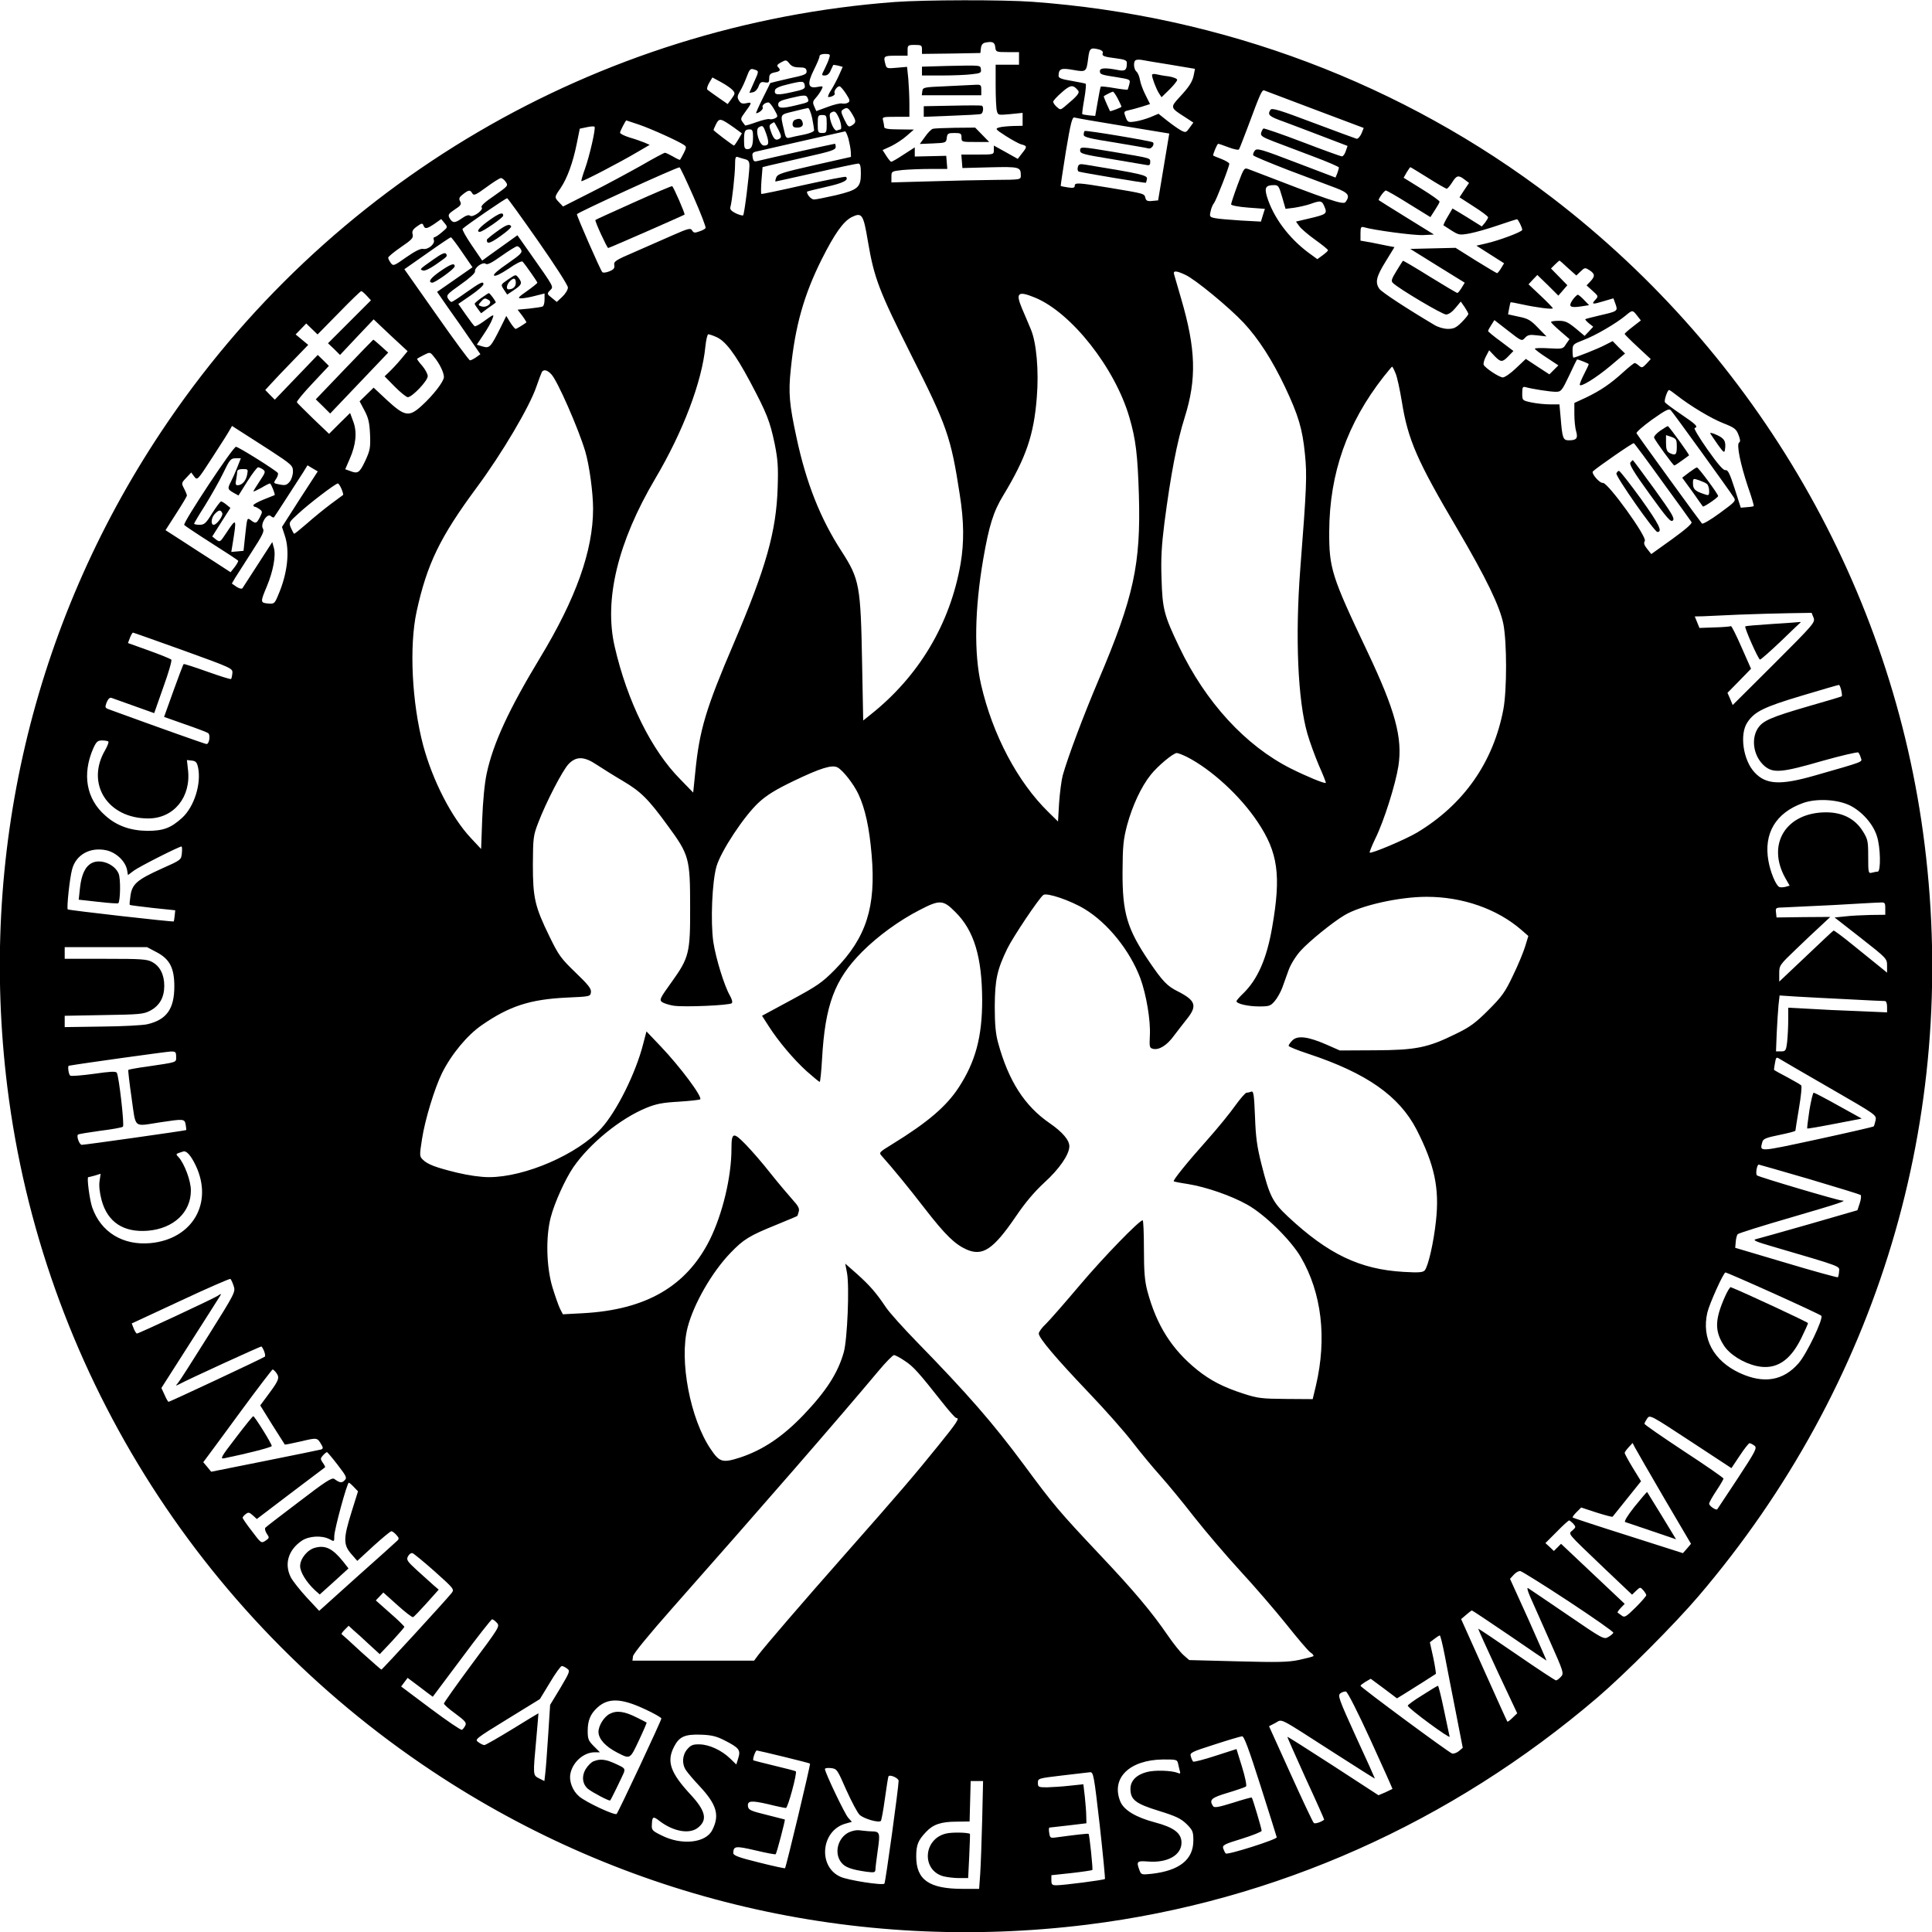 <?xml version="1.0" standalone="no"?>
<!DOCTYPE svg PUBLIC "-//W3C//DTD SVG 20010904//EN"
 "http://www.w3.org/TR/2001/REC-SVG-20010904/DTD/svg10.dtd">
<svg version="1.0" xmlns="http://www.w3.org/2000/svg"
 width="1075pt" height="1075pt" viewBox="0 0 1075 1075"
 preserveAspectRatio="xMidYMid meet">
<g transform="translate(0,1075) scale(0.1,-0.1)"
fill="#000000" stroke="none">
<path d="M4980 10739 c-1658 -124 -3163 -1005 -4085 -2394 -714 -1075 -1014
-2355 -854 -3645 192 -1545 1056 -2936 2364 -3805 1075 -715 2355 -1014 3645
-854 1044 130 2023 566 2840 1265 153 131 430 409 562 564 998 1170 1446 2661
1257 4180 -176 1420 -927 2723 -2074 3601 -829 634 -1832 1012 -2890 1089
-163 12 -599 11 -765 -1z m558 -252 c3 -26 5 -27 68 -27 l64 0 0 -35 0 -35
-65 0 -65 0 0 -117 c0 -65 3 -129 7 -141 6 -23 8 -23 74 -17 l69 7 0 -36 0
-36 -52 -1 c-29 -1 -64 -4 -78 -8 -24 -7 -22 -10 37 -48 35 -22 74 -44 88 -47
31 -8 31 -13 1 -50 l-23 -30 -66 37 -67 37 0 -25 c0 -25 -1 -25 -91 -25 l-90
0 3 -37 3 -38 154 4 c164 4 171 2 171 -46 0 -23 -2 -23 -142 -24 -79 -1 -241
-4 -361 -8 l-217 -6 0 31 c0 31 1 31 61 38 34 3 104 6 156 6 l94 0 -3 37 -3
36 -87 -2 -88 -2 0 25 0 26 -62 -40 c-33 -22 -64 -40 -69 -40 -4 0 -16 15 -27
32 l-21 33 48 22 c26 13 65 38 87 58 l39 34 -82 1 c-60 0 -83 4 -83 13 0 6 -3
22 -6 35 -6 21 -4 22 70 22 l76 0 0 73 c0 39 -3 102 -6 138 l-7 67 -57 -5
c-54 -5 -57 -4 -63 18 -13 47 -10 49 58 49 l65 0 0 30 c0 28 2 30 40 30 36 0
40 -2 40 -25 l0 -25 163 2 162 3 3 27 c2 18 10 28 25 31 40 8 52 2 55 -26z
m580 -13 c13 -4 21 -12 18 -19 -6 -17 6 -21 77 -30 46 -6 57 -11 57 -25 0 -41
-9 -48 -53 -39 -67 13 -97 11 -97 -6 0 -19 5 -21 97 -35 72 -12 73 -12 67 -38
-4 -15 -8 -29 -10 -31 -1 -1 -35 2 -74 9 -39 7 -73 10 -75 8 -2 -2 -10 -40
-17 -83 l-14 -80 -34 3 c-19 2 -36 5 -38 7 -2 1 3 39 11 84 8 45 11 83 8 85
-3 2 -39 9 -78 16 -57 9 -73 16 -73 28 1 40 14 45 81 33 73 -13 74 -12 84 66
7 56 13 60 63 47z m-1504 -46 c-3 -13 -15 -40 -25 -60 -19 -38 -19 -38 1 -38
13 0 25 10 32 28 7 15 13 28 14 30 1 2 13 0 27 -3 l26 -7 -19 -43 c-10 -23
-30 -61 -44 -84 -15 -22 -22 -41 -17 -41 20 0 41 13 35 21 -6 11 13 39 27 39
5 0 21 -18 36 -41 22 -34 24 -42 12 -50 -8 -5 -22 -7 -33 -5 -10 3 -47 -6 -81
-19 l-63 -23 -11 25 c-10 22 -9 29 7 47 11 12 25 32 32 45 12 23 11 23 -23 17
-52 -10 -57 18 -18 96 17 34 31 67 31 75 0 8 12 13 31 13 27 0 30 -3 23 -22z
m-167 -53 c30 0 39 -4 41 -20 2 -18 -9 -23 -99 -42 -56 -13 -102 -24 -103 -25
-1 -2 -19 -40 -42 -85 -23 -46 -39 -83 -37 -83 16 0 42 23 37 32 -7 10 12 28
32 28 6 0 20 -18 32 -39 21 -38 22 -40 5 -49 -10 -5 -24 -7 -31 -5 -7 3 -40
-5 -74 -17 -33 -12 -61 -20 -62 -18 -1 1 -8 11 -15 20 -11 15 -9 22 12 50 42
57 43 61 11 54 -23 -5 -32 -2 -42 14 -11 18 -10 26 6 53 11 18 27 53 37 80 15
41 21 47 39 41 30 -9 30 -8 2 -70 -14 -31 -26 -58 -26 -59 0 -2 9 -1 21 2 12
3 25 18 30 33 8 22 15 26 34 22 22 -4 25 -1 25 22 0 21 6 28 30 33 32 6 36 13
19 30 -8 8 -4 15 17 26 27 15 30 14 46 -6 12 -16 28 -22 55 -22z m2065 15
l137 -23 -6 -31 c-7 -40 -26 -69 -81 -128 -51 -55 -50 -58 29 -108 l49 -32
-21 -29 c-19 -27 -22 -28 -47 -15 -15 8 -49 32 -77 54 l-49 39 -45 -19 c-25
-10 -63 -21 -85 -24 -39 -6 -42 -4 -53 25 -11 29 -10 31 15 37 15 3 48 12 74
20 l47 15 -25 50 c-14 27 -28 65 -31 84 -3 19 -12 40 -19 46 -15 12 -19 51 -7
63 5 4 19 5 33 3 14 -3 87 -15 162 -27z m-2436 -141 c15 -17 15 -20 -5 -48
l-22 -30 -52 36 c-29 20 -56 40 -61 44 -4 4 0 21 10 38 l18 30 48 -26 c26 -14
55 -34 64 -44z m402 24 c3 -17 -7 -22 -73 -36 -80 -18 -98 -16 -93 11 2 11 25
22 73 33 82 20 89 19 93 -8z m1520 -26 c12 -13 -3 -31 -75 -91 -22 -18 -24
-18 -43 -1 -11 10 -20 23 -20 29 0 5 21 29 48 52 48 43 63 44 90 11z m1319
-107 l271 -102 -13 -32 c-8 -17 -20 -30 -27 -28 -7 2 -116 42 -241 89 -188 71
-230 84 -238 72 -18 -28 -8 -37 74 -66 45 -17 144 -54 219 -83 l136 -52 -10
-29 c-5 -16 -15 -29 -21 -29 -7 0 -106 36 -221 80 -115 44 -212 77 -216 75 -4
-3 -10 -14 -13 -24 -4 -17 7 -24 72 -49 42 -16 140 -53 219 -83 78 -29 142
-57 142 -61 0 -3 -4 -18 -9 -32 l-10 -24 -218 83 c-196 75 -219 82 -231 67 -7
-9 -11 -20 -9 -26 2 -5 91 -42 197 -83 107 -40 225 -85 263 -99 70 -27 80 -42
54 -78 -13 -17 -80 5 -538 182 -26 10 -27 10 -63 -87 -20 -54 -36 -103 -36
-108 0 -6 41 -14 94 -18 l94 -7 -11 -35 -11 -36 -111 6 c-60 4 -125 9 -143 13
-31 6 -33 9 -26 38 3 17 12 38 19 46 12 15 85 202 85 219 0 5 -20 17 -45 27
-25 9 -45 18 -45 19 0 11 23 65 28 65 4 0 30 -9 59 -20 29 -11 54 -16 57 -11
3 4 25 61 50 127 68 184 78 205 90 201 6 -2 133 -50 283 -107z m-1097 60 c11
-21 20 -41 20 -44 0 -4 -63 -28 -64 -24 -27 58 -36 81 -34 83 10 7 44 24 50
25 4 0 17 -18 28 -40z m-1726 4 c9 -22 7 -23 -61 -39 -82 -20 -103 -19 -103 4
0 15 13 22 63 34 83 20 94 20 101 1z m25 -111 c6 -31 11 -62 11 -68 0 -7 -26
-18 -57 -24 -32 -6 -68 -14 -79 -17 -19 -5 -23 0 -32 43 -21 90 -24 84 53 103
39 10 75 18 81 19 6 0 16 -25 23 -56z m221 25 c25 -41 25 -50 0 -66 -18 -11
-22 -8 -42 33 -19 40 -20 47 -8 55 23 15 29 12 50 -22z m-75 -18 c14 -27 21
-70 11 -70 -2 0 -11 -3 -19 -6 -20 -7 -53 86 -35 98 21 13 27 10 43 -22z m-65
-40 c0 -47 -2 -50 -25 -50 -23 0 -25 3 -25 50 0 47 2 50 25 50 23 0 25 -3 25
-50z m1651 -11 l255 -42 -31 -186 -31 -186 -33 -3 c-26 -3 -34 1 -38 17 -6 24
-1 23 -199 56 -176 29 -194 30 -194 11 0 -11 -9 -13 -37 -9 -21 3 -39 7 -41 8
-1 1 12 88 29 194 27 161 35 191 48 187 9 -3 131 -24 272 -47z m-2164 -11 l41
-30 -20 -34 c-11 -19 -22 -34 -24 -34 -5 0 -114 82 -114 87 0 2 7 17 15 34 18
33 24 32 102 -23z m-530 18 c67 -23 222 -93 251 -114 12 -8 11 -15 -3 -43 -10
-19 -19 -36 -21 -38 -2 -2 -19 6 -39 18 -20 11 -40 21 -45 21 -5 0 -65 -32
-132 -71 -68 -38 -193 -106 -279 -149 l-156 -79 -22 23 c-27 28 -27 29 8 79
37 55 69 142 90 247 l17 84 38 8 c22 5 41 6 44 3 8 -8 -27 -161 -53 -234 -13
-36 -22 -67 -20 -69 4 -5 214 104 315 164 l65 38 -30 13 c-17 7 -54 20 -82 28
-29 9 -53 21 -53 27 0 8 31 68 35 68 1 0 33 -11 72 -24z m774 -27 c17 -34 18
-43 7 -50 -21 -14 -32 -5 -47 35 -12 33 -12 39 0 47 8 5 15 9 16 9 2 0 12 -19
24 -41z m-67 -25 c17 -51 14 -64 -13 -64 -26 0 -51 87 -30 101 23 14 26 11 43
-37z m-74 -13 c0 -52 -8 -71 -31 -71 -16 0 -19 8 -19 48 0 53 4 62 32 62 14 0
18 -8 18 -39z m531 -13 c6 -24 12 -56 13 -72 l1 -29 -204 -46 c-180 -41 -205
-49 -212 -69 -5 -12 -6 -22 -4 -22 3 0 104 23 226 50 122 28 227 50 235 50 10
0 14 -15 14 -54 0 -79 -15 -92 -138 -122 -57 -13 -112 -24 -123 -24 -15 0 -39
26 -39 43 0 2 48 14 106 27 95 21 129 38 111 56 -3 3 -110 -18 -237 -46 -127
-29 -232 -51 -234 -49 -2 2 -2 37 1 76 l6 73 36 9 c20 5 111 26 204 47 142 32
167 40 167 56 0 10 -2 18 -5 18 -6 0 -384 -84 -426 -95 -23 -6 -27 -3 -31 19
-4 21 -1 27 16 32 34 8 490 112 498 113 4 1 12 -18 19 -41z m-575 -114 c19 -5
24 -13 24 -38 -1 -48 -28 -267 -35 -274 -3 -3 -21 2 -41 11 -25 13 -34 22 -30
35 9 29 26 184 26 235 0 41 3 48 16 43 9 -3 27 -9 40 -12z m-287 -209 c40 -91
70 -169 67 -174 -3 -5 -19 -14 -36 -19 -24 -9 -31 -8 -39 6 -8 14 -20 12 -108
-27 -54 -24 -150 -66 -214 -94 -103 -44 -115 -52 -111 -72 3 -17 -3 -25 -28
-35 -18 -7 -34 -9 -39 -4 -11 13 -141 309 -141 322 0 8 548 259 571 261 3 1
38 -73 78 -164z m4087 105 c52 -33 99 -60 104 -60 4 0 18 16 30 35 25 40 35
42 69 16 l25 -19 -27 -40 -26 -40 79 -51 c44 -28 80 -55 80 -60 0 -5 -8 -18
-17 -30 l-18 -21 -45 28 c-25 16 -61 38 -81 50 l-37 22 -27 -46 c-15 -25 -25
-47 -23 -48 1 -1 22 -14 45 -29 40 -25 45 -26 100 -16 32 6 103 26 158 45 55
19 103 34 106 34 6 0 29 -46 29 -59 0 -11 -131 -60 -203 -76 l-52 -12 77 -49
77 -49 -17 -28 c-9 -15 -19 -27 -22 -27 -3 0 -56 32 -118 70 l-113 71 -126 -3
-126 -3 151 -94 152 -94 -17 -28 c-10 -16 -20 -29 -24 -29 -4 0 -73 41 -154
91 -80 50 -148 90 -149 88 -2 -2 -18 -28 -36 -57 -28 -46 -31 -56 -19 -67 33
-32 274 -175 295 -175 14 0 34 14 52 36 l30 36 21 -30 c11 -17 21 -34 21 -39
0 -5 -17 -26 -37 -46 -30 -30 -44 -37 -76 -37 -23 0 -55 9 -76 22 -155 92
-294 183 -306 201 -25 36 -17 68 35 152 l49 80 -37 7 c-20 4 -63 13 -94 19
l-58 10 0 40 c0 34 3 39 18 35 51 -16 281 -47 332 -44 l59 3 -152 94 c-84 52
-153 95 -155 97 -6 4 30 54 39 54 5 0 63 -33 128 -74 l120 -74 25 39 c14 21
26 42 26 47 0 5 -45 37 -100 71 l-100 62 17 30 c10 16 19 29 20 29 2 0 46 -27
99 -60z m-5132 -22 c15 -21 13 -23 -64 -77 -52 -35 -77 -58 -70 -65 13 -13
-49 -59 -65 -46 -7 6 -23 1 -47 -16 -38 -27 -51 -26 -68 5 -8 16 -3 23 30 45
34 22 39 29 30 46 -8 15 -5 23 16 39 32 25 40 26 52 5 8 -14 19 -9 78 34 38
28 74 51 81 51 6 1 19 -9 27 -21z m4320 -84 l19 -66 48 6 c26 4 67 13 90 21
58 21 65 19 79 -16 16 -38 11 -42 -87 -65 l-72 -17 19 -26 c10 -14 50 -48 89
-76 38 -27 70 -53 70 -57 1 -4 -13 -16 -29 -28 l-30 -22 -48 35 c-111 82 -198
199 -233 315 -14 49 -6 62 41 62 23 0 27 -7 44 -66z m-4140 -245 c93 -133 166
-246 166 -259 0 -12 -14 -35 -31 -51 l-31 -29 -28 23 c-27 21 -27 23 -10 41
21 22 28 10 -112 209 l-69 98 -50 -36 c-27 -19 -71 -51 -98 -70 l-48 -35 -58
85 c-32 47 -55 88 -51 92 19 19 242 172 248 170 4 -1 81 -108 172 -238z m1835
-1 c35 -206 61 -274 241 -633 200 -396 221 -457 270 -775 24 -151 25 -267 5
-386 -58 -335 -232 -627 -502 -841 l-40 -32 -6 312 c-8 442 -14 474 -116 632
-116 179 -195 377 -249 630 -40 185 -46 249 -32 380 24 240 73 414 172 612 72
143 120 211 167 235 57 28 65 16 90 -134z m-2370 50 c-18 -16 -37 -28 -42 -28
-5 0 -6 -7 -3 -16 8 -21 -33 -55 -60 -49 -14 3 -44 -12 -93 -46 -69 -49 -73
-50 -86 -33 -8 11 -15 24 -15 30 0 6 32 32 71 59 60 41 70 51 65 71 -5 17 1
28 24 44 26 19 31 19 36 6 8 -22 19 -20 62 9 l37 26 19 -23 c18 -22 18 -23
-15 -50z m113 -112 l57 -83 -99 -69 -98 -68 63 -91 c35 -49 90 -127 121 -173
l57 -83 -24 -17 c-13 -9 -28 -17 -34 -17 -5 0 -89 114 -187 254 l-178 253 127
89 c69 49 129 89 132 89 3 -1 32 -38 63 -84z m327 15 c9 -16 -1 -26 -74 -77
-54 -37 -82 -61 -76 -67 6 -6 36 8 81 38 41 29 74 45 78 39 18 -20 82 -112 82
-117 0 -3 -26 -24 -57 -46 -50 -35 -55 -41 -33 -41 14 0 49 6 78 14 l52 13 0
-33 c0 -18 -4 -35 -10 -39 -5 -3 -39 -8 -75 -12 l-65 -6 26 -34 c14 -19 24
-36 23 -37 -22 -16 -55 -36 -60 -36 -4 0 -17 16 -30 36 l-22 36 -31 -63 c-56
-112 -62 -118 -100 -107 l-33 10 38 57 c21 31 43 69 48 85 12 31 11 30 -53
-16 -21 -15 -42 -26 -45 -23 -4 2 -26 31 -49 64 l-42 60 70 48 c38 26 70 54
70 62 0 18 -17 10 -99 -48 -39 -28 -74 -51 -79 -51 -4 0 -13 9 -19 19 -11 18
-5 25 70 78 50 35 82 64 80 73 -4 21 44 55 60 42 8 -7 34 6 87 44 41 29 80 53
87 54 7 0 17 -8 22 -19z m5826 -103 l46 -41 24 23 c23 22 25 22 50 6 30 -20
31 -33 4 -62 l-21 -22 33 -30 c33 -30 34 -30 15 -51 -23 -25 -15 -26 50 -6 27
8 50 15 51 15 0 0 6 -14 12 -32 14 -39 12 -40 -88 -63 -42 -10 -78 -19 -80
-21 -2 -2 7 -12 20 -23 l24 -19 -24 -26 -24 -25 -50 42 c-43 35 -58 42 -94 42
-24 0 -43 -3 -43 -7 0 -3 23 -26 51 -50 l52 -45 -19 -27 c-17 -28 -19 -28 -96
-24 -43 3 -78 1 -78 -2 0 -4 30 -27 66 -50 l65 -43 -25 -25 -25 -25 -66 43
-65 43 -55 -52 c-29 -28 -62 -51 -73 -51 -19 0 -94 49 -106 69 -4 6 1 26 11
46 l19 36 29 -31 c36 -37 44 -37 79 -1 l27 28 -70 53 c-39 28 -71 55 -71 58 0
4 8 19 18 34 l17 27 76 -59 c75 -59 77 -59 94 -40 16 17 26 19 69 14 l51 -6
-48 49 c-40 42 -56 51 -107 61 l-59 13 6 32 c3 18 7 33 8 35 1 1 31 -4 66 -12
78 -17 169 -29 169 -21 0 3 -30 34 -67 69 l-68 64 24 26 25 26 59 -57 58 -58
25 29 25 29 -45 46 -46 47 22 22 c12 12 24 22 25 22 2 0 24 -19 48 -42z
m-2130 -37 c54 -24 244 -181 324 -266 84 -90 159 -207 231 -358 75 -159 97
-233 111 -374 12 -119 9 -189 -26 -638 -29 -379 -14 -733 40 -919 13 -45 42
-124 64 -176 23 -51 40 -95 38 -96 -6 -6 -107 36 -195 80 -252 127 -474 369
-621 677 -84 176 -93 209 -98 379 -4 112 0 182 16 310 35 269 70 452 113 588
67 213 62 380 -19 657 -19 66 -37 128 -40 138 -7 22 11 22 62 -2z m-4555 -116
l24 -26 -119 -119 -120 -120 34 -32 33 -33 93 99 94 99 94 -89 95 -88 -38 -46
c-21 -25 -50 -56 -64 -69 l-26 -25 57 -58 c32 -32 64 -58 72 -58 24 0 111 91
111 117 0 12 -14 38 -31 58 -18 20 -30 37 -28 39 2 2 19 11 38 21 34 17 34 17
57 -12 30 -36 54 -86 54 -111 0 -24 -59 -101 -123 -159 -70 -64 -94 -61 -191
28 l-77 72 -39 -38 -39 -38 27 -51 c22 -41 28 -68 31 -133 3 -75 0 -89 -27
-148 -32 -67 -41 -73 -86 -55 l-25 9 25 58 c35 79 42 150 19 209 l-17 46 -59
-58 -58 -58 -88 84 c-48 47 -90 88 -91 92 -2 5 37 52 87 105 l91 97 -31 31
-31 30 -119 -124 -120 -125 -27 27 -26 27 34 37 c19 21 73 78 120 126 l85 88
-35 29 -35 29 29 30 30 31 32 -31 31 -30 118 120 c65 67 121 121 125 121 4 0
17 -11 30 -25z m3719 -11 c202 -83 445 -391 525 -666 36 -123 46 -208 53 -433
11 -384 -28 -567 -225 -1030 -86 -203 -170 -427 -199 -530 -7 -27 -16 -96 -20
-153 l-6 -103 -54 53 c-171 167 -310 430 -374 708 -40 174 -36 420 12 700 32
184 56 263 111 353 127 210 171 337 187 547 12 147 -2 304 -33 377 -13 32 -36
85 -50 118 -36 86 -22 98 73 59z m3350 -100 l21 -27 -45 -35 c-25 -19 -45 -37
-45 -40 0 -3 33 -36 73 -73 l72 -67 -24 -26 c-22 -23 -26 -24 -41 -11 -9 8
-20 15 -24 15 -5 0 -33 -23 -63 -50 -72 -66 -129 -104 -208 -142 l-65 -30 0
-62 c0 -33 4 -77 10 -96 11 -39 2 -50 -41 -50 -32 0 -36 12 -45 123 l-7 77
-53 0 c-29 0 -76 5 -104 11 -50 11 -50 11 -50 51 0 33 3 38 18 34 35 -10 137
-26 168 -26 30 0 34 4 75 90 23 50 43 90 44 90 9 0 65 -23 65 -26 0 -3 -11
-27 -25 -54 -14 -27 -25 -54 -25 -60 0 -19 91 37 174 107 l78 66 -35 34 -34
35 -43 -22 c-40 -21 -164 -70 -175 -70 -3 0 -5 17 -5 38 0 36 2 37 63 61 64
24 179 91 232 135 38 32 39 32 64 0z m-5126 -118 c52 -21 106 -92 189 -247 94
-177 112 -221 139 -351 17 -86 20 -126 16 -243 -8 -243 -64 -442 -243 -862
-156 -364 -192 -484 -215 -716 l-12 -117 -71 73 c-161 162 -296 435 -366 740
-60 261 18 582 226 934 155 262 260 539 279 736 4 37 11 67 16 67 5 0 24 -6
42 -14z m3782 -203 c9 -20 24 -91 35 -157 34 -213 84 -328 310 -711 160 -273
235 -428 255 -527 20 -103 20 -368 0 -475 -56 -295 -221 -530 -481 -686 -64
-38 -255 -119 -263 -111 -2 2 12 37 31 77 48 96 113 302 129 405 24 157 -18
310 -173 637 -199 419 -213 462 -212 670 2 322 100 600 302 858 25 31 46 57
48 57 2 0 11 -17 19 -37z m-4697 -6 c34 -36 149 -298 188 -427 23 -77 44 -231
44 -321 0 -232 -95 -499 -295 -829 -174 -288 -261 -476 -297 -644 -12 -56 -21
-153 -25 -255 l-6 -165 -57 61 c-107 114 -212 318 -265 514 -63 237 -79 552
-37 746 58 265 130 414 335 691 140 189 294 449 332 562 13 38 27 74 30 80 10
16 30 12 53 -13z m6261 -116 c75 -59 193 -130 260 -156 61 -24 72 -32 84 -64
10 -25 12 -38 4 -43 -16 -10 7 -121 49 -247 20 -56 34 -105 32 -107 -2 -2 -19
-5 -38 -6 l-34 -3 -34 106 c-27 84 -38 106 -51 103 -11 -3 -41 31 -99 113 -46
65 -78 119 -73 121 22 7 10 19 -74 76 -47 32 -88 62 -91 68 -6 9 14 68 23 68
3 0 22 -13 42 -29z m141 -320 c89 -123 168 -234 176 -247 14 -21 12 -24 -77
-89 -50 -37 -95 -63 -99 -58 -8 8 -353 483 -364 502 -4 5 35 39 86 76 74 52
94 63 104 53 7 -7 85 -114 174 -237z m-7967 13 c122 -80 127 -85 127 -118 0
-18 -8 -44 -18 -56 -16 -19 -24 -22 -55 -16 -36 7 -37 7 -21 31 9 13 13 28 10
33 -9 14 -216 144 -233 146 -16 1 -296 -422 -288 -435 3 -4 70 -49 150 -100
80 -51 148 -95 150 -99 2 -3 -7 -19 -19 -35 l-23 -29 -94 61 c-52 33 -133 86
-181 117 l-87 56 59 92 c33 51 60 96 60 101 0 4 -7 22 -16 39 -15 29 -15 31
12 59 l28 30 17 -23 c17 -22 18 -21 102 109 47 72 90 140 96 152 l12 21 42
-27 c23 -14 99 -64 170 -109z m7748 -176 c85 -116 157 -217 161 -223 5 -8 -35
-42 -108 -95 l-116 -83 -23 29 c-17 21 -20 32 -13 44 14 22 -206 326 -233 323
-18 -3 -66 53 -56 64 23 22 223 161 228 157 4 -2 76 -99 160 -216z m-7931 81
c-11 -28 -27 -64 -35 -79 -20 -39 -19 -42 13 -61 l29 -16 49 78 c27 43 54 78
60 79 5 0 18 -6 27 -12 16 -12 14 -17 -18 -65 -19 -29 -35 -54 -35 -57 0 -3
19 6 43 19 23 14 45 25 49 25 6 0 31 -62 26 -65 -2 -1 -29 -12 -60 -24 -32
-13 -58 -27 -58 -32 0 -5 4 -9 8 -9 5 0 16 -6 26 -13 17 -13 17 -15 2 -45 -19
-36 -23 -37 -51 -16 -20 15 -20 13 -30 -78 l-10 -93 -34 -3 -34 -3 7 43 c24
148 23 150 -36 61 -33 -50 -34 -51 -56 -35 l-21 17 50 79 51 80 -22 18 c-12
10 -26 18 -30 18 -4 0 -26 -29 -49 -65 -35 -57 -44 -65 -71 -65 -16 0 -30 3
-30 6 0 3 27 49 61 102 33 54 79 134 101 180 36 75 42 82 69 82 l29 0 -20 -51z
m348 -176 l-99 -155 15 -46 c30 -86 16 -213 -36 -333 -20 -48 -22 -50 -57 -47
-43 4 -43 8 -6 96 35 84 51 171 39 213 l-9 33 -80 -124 c-44 -68 -83 -128 -86
-133 -4 -5 -18 -2 -33 8 l-26 18 18 31 c11 17 52 82 92 144 61 94 72 117 63
131 -16 25 23 87 43 70 8 -7 16 -10 18 -8 4 4 119 183 163 251 l24 39 28 -17
29 -17 -100 -154z m-293 135 c-7 -35 -29 -58 -53 -58 -11 0 -13 8 -8 31 3 17
6 38 6 45 0 9 11 14 31 14 29 0 30 -1 24 -32z m525 -78 c7 -17 11 -32 9 -34
-2 -1 -33 -24 -69 -51 -36 -27 -95 -75 -131 -107 -37 -32 -69 -58 -72 -58 -2
0 -10 14 -18 32 -13 31 -12 32 42 81 59 55 206 167 219 167 4 0 13 -14 20 -30z
m-663 -136 c5 -14 -31 -64 -48 -64 -17 0 -14 37 4 58 24 26 35 28 44 6z m8854
-581 c10 -26 1 -36 -220 -257 l-230 -229 -14 34 -15 34 66 67 65 67 -53 120
c-29 66 -55 119 -59 117 -3 -2 -44 -6 -90 -7 l-85 -3 -13 32 -13 32 47 1 c27
1 116 5 198 9 83 3 207 7 278 8 l127 2 11 -27z m-9071 -182 c271 -98 275 -100
273 -126 -1 -15 -5 -30 -7 -33 -3 -3 -63 16 -133 41 -70 25 -129 44 -131 42
-3 -2 -28 -69 -57 -149 l-52 -145 116 -41 c64 -22 122 -44 129 -49 14 -9 7
-61 -9 -61 -7 0 -258 89 -540 192 -25 9 -26 11 -16 39 8 19 17 29 27 26 8 -3
65 -23 126 -45 l112 -40 51 145 c29 80 49 149 44 153 -4 4 -60 27 -124 50
l-117 42 11 29 c6 16 14 29 17 29 3 0 129 -45 280 -99z m9225 -222 c4 -17 5
-32 3 -33 -1 -2 -84 -27 -183 -55 -213 -62 -257 -81 -285 -125 -39 -63 -21
-158 39 -209 48 -40 96 -36 320 29 107 30 197 51 201 47 4 -4 11 -18 14 -30 8
-24 24 -18 -259 -99 -189 -54 -269 -50 -332 18 -64 68 -85 213 -40 279 40 60
92 85 302 148 110 33 203 60 207 60 3 1 9 -13 13 -30z m-9642 -285 c3 -4 -5
-25 -18 -48 -109 -186 13 -380 240 -380 142 0 239 119 221 271 l-6 54 27 -3
c22 -2 29 -10 35 -38 19 -90 -21 -218 -88 -280 -63 -57 -104 -73 -194 -73 -94
1 -171 28 -234 85 -106 92 -130 230 -67 374 17 37 24 44 49 44 16 0 32 -3 35
-6z m6000 -85 c136 -69 298 -217 395 -363 113 -169 131 -296 81 -583 -30 -176
-81 -293 -163 -372 -20 -19 -36 -38 -36 -42 0 -14 64 -29 126 -29 57 0 64 3
87 30 14 16 32 49 41 72 9 24 25 69 36 100 12 33 40 78 67 108 46 51 177 158
243 197 90 55 306 103 458 103 200 0 392 -67 527 -184 l39 -34 -18 -59 c-10
-32 -40 -105 -68 -162 -43 -91 -61 -116 -136 -191 -72 -72 -103 -95 -182 -133
-156 -77 -222 -90 -450 -91 l-195 -1 -75 33 c-101 44 -160 52 -189 23 -11 -11
-21 -25 -21 -30 0 -5 50 -25 111 -45 323 -107 504 -234 601 -421 100 -196 128
-326 108 -508 -13 -122 -43 -251 -62 -275 -10 -12 -32 -14 -118 -9 -243 14
-419 98 -644 308 -85 80 -102 113 -147 291 -25 99 -32 151 -36 266 -5 120 -8
142 -20 138 -8 -3 -20 -6 -27 -6 -6 0 -35 -33 -63 -72 -28 -40 -98 -126 -156
-191 -110 -123 -193 -226 -186 -230 2 -2 37 -9 78 -15 104 -17 242 -65 331
-115 97 -54 242 -196 298 -292 116 -199 146 -450 84 -715 l-18 -75 -149 1
c-135 1 -158 4 -235 29 -112 36 -184 73 -259 133 -141 114 -226 248 -277 439
-14 53 -19 105 -19 230 0 90 -3 163 -7 163 -19 0 -218 -205 -349 -360 -81 -96
-166 -193 -188 -215 -23 -21 -41 -46 -41 -55 0 -25 95 -137 277 -328 93 -97
203 -222 245 -277 42 -55 111 -138 153 -185 42 -47 127 -150 189 -230 63 -80
178 -215 256 -300 79 -85 194 -219 256 -296 62 -78 122 -149 135 -158 13 -8
20 -18 17 -21 -3 -3 -38 -12 -79 -21 -62 -13 -118 -14 -343 -8 l-269 7 -32 28
c-18 16 -56 64 -85 106 -91 133 -190 251 -383 455 -224 238 -254 273 -420 498
-172 232 -313 394 -597 685 -75 77 -152 163 -170 190 -55 82 -90 122 -160 185
l-67 59 10 -52 c14 -75 2 -369 -18 -441 -32 -114 -96 -215 -225 -350 -115
-120 -225 -194 -352 -236 -97 -31 -114 -27 -163 46 -114 167 -177 494 -129
678 34 131 135 307 238 414 73 76 105 96 256 157 63 26 116 48 116 49 1 0 5
11 8 23 6 18 -2 33 -36 70 -24 27 -79 92 -122 146 -42 54 -104 125 -137 159
-69 71 -79 68 -79 -24 0 -157 -50 -364 -121 -507 -130 -259 -355 -389 -705
-408 l-112 -6 -16 31 c-8 16 -27 70 -42 119 -34 113 -38 279 -10 388 21 82 81
214 126 280 92 133 260 270 405 330 56 23 92 30 183 35 61 4 115 10 118 13 14
13 -113 183 -220 295 l-79 83 -18 -69 c-41 -162 -147 -375 -233 -470 -132
-145 -425 -272 -625 -272 -47 0 -115 10 -178 25 -119 29 -164 46 -191 73 -18
18 -18 23 -4 113 16 107 71 287 112 369 53 106 141 211 221 266 153 106 268
143 469 153 133 6 135 6 138 30 3 19 -14 41 -86 110 -81 78 -94 96 -145 201
-81 166 -92 214 -92 400 1 146 2 160 29 230 44 116 135 291 169 328 43 45 87
44 157 -3 29 -19 94 -60 145 -90 100 -59 142 -100 251 -250 119 -162 124 -181
124 -453 1 -254 -6 -281 -102 -415 -67 -93 -70 -100 -54 -113 11 -7 39 -16 64
-20 60 -9 312 2 324 14 5 5 1 22 -11 43 -31 54 -78 206 -92 298 -16 113 -7
335 18 421 25 85 153 279 234 354 44 41 94 72 196 121 148 71 212 91 243 75
30 -16 89 -91 116 -148 38 -81 61 -186 74 -339 25 -290 -30 -461 -205 -639
-71 -72 -98 -90 -242 -168 l-163 -88 36 -56 c54 -85 140 -187 213 -253 36 -32
69 -59 72 -59 3 0 9 57 13 127 17 302 70 443 223 597 88 88 206 174 319 232
113 59 132 58 200 -11 104 -103 148 -250 149 -490 0 -204 -37 -342 -130 -485
-68 -105 -173 -195 -368 -315 -78 -48 -78 -48 -59 -69 60 -67 150 -177 238
-291 114 -147 167 -198 231 -227 90 -40 149 -1 273 180 54 80 105 140 160 191
84 76 140 157 140 203 0 34 -38 79 -109 128 -140 96 -230 236 -288 450 -13 48
-18 101 -18 200 1 150 13 204 70 322 32 65 173 276 200 298 18 15 151 -30 230
-78 129 -78 252 -231 310 -385 33 -90 58 -236 53 -320 -3 -63 -2 -68 18 -73
33 -8 78 20 116 73 20 26 52 68 72 93 59 73 49 103 -49 153 -61 30 -86 57
-161 167 -123 182 -149 270 -148 500 1 144 4 177 26 261 29 106 78 212 131
278 39 49 125 121 145 121 7 0 32 -10 55 -21z m3693 -272 c66 -34 126 -102
147 -168 21 -62 23 -199 5 -199 -7 0 -22 -3 -33 -6 -19 -5 -20 0 -20 89 0 87
-2 97 -30 142 -43 69 -113 105 -204 105 -223 0 -333 -177 -227 -366 l24 -42
-25 -7 c-13 -3 -28 -3 -34 0 -19 12 -48 82 -59 144 -28 154 41 269 193 323 76
27 194 20 263 -15z m-9284 -264 c-4 -38 -4 -38 -114 -87 -135 -61 -163 -85
-172 -150 -4 -26 -6 -49 -4 -51 2 -2 59 -9 128 -17 l125 -13 -3 -30 c-2 -16
-4 -31 -5 -32 -4 -4 -586 62 -590 67 -7 7 11 175 24 222 21 82 100 126 190
107 55 -12 106 -60 116 -109 l5 -29 32 24 c27 21 250 134 266 135 3 0 4 -17 2
-37z m9478 -308 l0 -35 -82 -1 c-46 -1 -109 -4 -141 -8 l-59 -6 146 -114 c144
-113 146 -115 146 -154 l0 -39 -48 39 c-26 21 -92 74 -146 118 -54 44 -101 79
-104 77 -4 -2 -73 -67 -154 -144 l-148 -140 0 46 c0 44 2 47 93 134 50 48 114
109 142 134 l49 46 -149 -1 -150 -2 -3 28 c-3 26 -2 27 45 28 26 1 149 7 273
13 124 7 240 14 258 14 30 2 32 0 32 -33z m-9619 -243 c73 -38 99 -88 99 -190
0 -126 -43 -186 -150 -211 -25 -6 -138 -12 -252 -13 l-208 -3 0 31 0 32 218 4
c197 3 221 5 257 24 53 28 79 74 79 139 0 62 -24 109 -67 132 -28 16 -61 18
-260 18 l-227 0 0 33 0 32 229 0 229 0 53 -28z m9409 -262 c107 -6 201 -10
208 -10 7 0 12 -13 12 -31 l0 -32 -162 7 c-90 3 -214 9 -275 13 l-113 6 0 -69
c0 -38 -3 -93 -6 -121 -6 -50 -9 -53 -34 -53 l-28 0 4 103 c3 56 7 126 10 155
l6 53 91 -6 c51 -3 180 -10 287 -15z m-9300 -320 c0 -33 10 -29 -164 -55 -54
-7 -100 -16 -102 -18 -2 -2 6 -72 18 -155 25 -175 7 -160 158 -137 132 20 137
20 143 -12 3 -16 4 -29 3 -31 -4 -3 -561 -82 -581 -82 -13 0 -31 48 -21 57 3
3 58 12 123 21 65 8 122 18 127 23 9 8 -22 279 -34 300 -6 9 -37 7 -128 -6
-67 -9 -126 -14 -131 -10 -9 5 -16 54 -8 55 65 12 542 78 565 79 29 1 32 -2
32 -29z m9203 -175 c258 -149 259 -149 253 -179 -4 -16 -8 -32 -11 -34 -2 -2
-144 -35 -315 -72 -330 -71 -319 -71 -304 -14 4 17 21 24 95 39 49 10 89 20
89 24 0 3 9 60 20 126 11 65 17 122 12 126 -4 4 -38 24 -77 45 -38 20 -71 38
-73 40 -2 1 0 18 4 38 6 35 8 36 28 23 11 -7 137 -80 279 -162z m-9094 -430
c99 -209 -18 -410 -252 -432 -153 -14 -276 61 -324 199 -14 40 -31 168 -22
168 2 0 19 4 37 9 l32 10 -6 -40 c-4 -26 0 -64 11 -106 33 -123 122 -182 258
-171 143 12 240 103 239 225 0 53 -36 149 -69 185 -17 18 -17 17 27 31 18 5
42 -22 69 -78z m8979 -76 c152 -45 281 -85 285 -88 4 -4 2 -25 -5 -46 l-13
-39 -270 -78 c-148 -42 -281 -80 -295 -83 -20 -5 0 -14 90 -40 396 -116 375
-109 373 -139 -1 -16 -4 -30 -7 -33 -2 -2 -132 33 -288 80 l-283 84 3 34 c1
18 7 38 11 42 5 5 138 47 297 93 274 80 315 94 283 94 -21 0 -463 131 -473
140 -9 9 0 60 10 60 3 0 130 -37 282 -81z m-201 -635 c142 -64 262 -120 267
-125 14 -13 -81 -213 -127 -265 -85 -97 -193 -115 -326 -54 -147 68 -214 193
-181 337 12 50 90 223 101 223 4 0 124 -52 266 -116z m-8567 41 c11 -33 9 -38
-141 -277 -84 -134 -159 -252 -168 -262 -15 -18 -15 -18 4 -9 58 31 458 214
460 211 14 -17 25 -52 18 -57 -9 -8 -528 -251 -535 -251 -3 0 -13 17 -22 38
l-18 39 159 249 c88 137 163 256 168 264 8 13 6 13 -15 -1 -29 -18 -438 -209
-448 -209 -4 0 -12 13 -18 28 l-11 28 271 126 c149 70 274 124 278 122 3 -2
12 -20 18 -39z m3734 -417 c48 -31 78 -65 209 -231 38 -48 72 -87 78 -87 20 0
5 -24 -103 -157 -130 -161 -212 -257 -513 -598 -242 -274 -449 -515 -486 -564
l-23 -31 -339 0 -338 0 3 24 c2 15 89 121 218 267 496 561 918 1046 1149 1322
40 48 79 87 85 87 7 0 34 -14 60 -32z m-3498 -65 c21 -28 17 -41 -37 -114
l-51 -69 67 -108 c37 -59 69 -108 70 -110 1 -1 42 7 90 18 93 22 90 22 116
-23 7 -12 6 -18 -3 -22 -7 -2 -148 -31 -313 -64 l-300 -60 -22 27 -22 26 23
31 c12 16 98 132 190 258 92 125 170 227 173 227 3 0 12 -8 19 -17z m8144
-463 c25 38 50 70 55 70 6 -1 18 -7 27 -14 16 -12 8 -28 -93 -182 -61 -93
-113 -170 -114 -172 -7 -7 -45 19 -45 31 0 7 18 39 40 72 22 33 40 64 40 68 0
4 -99 73 -220 152 -121 80 -220 148 -220 153 0 4 7 17 15 29 15 22 18 20 242
-127 l227 -149 46 69z m-421 -235 l150 -255 -22 -26 -23 -26 -304 97 c-168 53
-307 99 -309 101 -3 3 7 16 21 30 l26 26 85 -28 c48 -15 88 -26 90 -23 2 2 38
47 81 101 l77 96 -46 75 c-25 41 -45 78 -45 83 0 4 10 18 22 31 l22 24 13 -25
c7 -14 80 -140 162 -281z m-7380 184 c49 -64 53 -72 38 -86 -15 -16 -27 -14
-57 8 -13 9 -49 -14 -195 -126 -99 -75 -184 -140 -188 -145 -5 -4 -2 -19 7
-33 16 -23 15 -25 -7 -40 -23 -15 -25 -14 -75 53 -29 37 -52 71 -52 75 0 4 8
14 18 21 14 11 20 9 39 -8 l22 -20 188 143 c103 78 190 144 192 145 1 2 -4 13
-13 25 -14 21 -14 24 1 41 9 10 19 18 22 18 3 0 30 -32 60 -71z m90 -123 l23
-24 -36 -115 c-46 -147 -46 -182 -2 -233 l34 -39 90 83 c50 45 94 82 100 82 5
0 17 -9 27 -20 16 -18 17 -22 4 -34 -8 -8 -108 -98 -224 -201 l-209 -188 -69
74 c-38 41 -77 91 -88 111 -39 75 -15 154 60 205 40 27 111 31 154 9 27 -15
27 -15 27 17 0 35 71 297 81 297 3 0 16 -11 28 -24z m6785 -204 c15 -18 15
-20 -4 -37 -25 -22 -37 -7 173 -208 l158 -150 23 22 c22 21 23 21 39 3 9 -10
17 -23 17 -28 0 -5 -27 -36 -59 -68 -54 -53 -62 -58 -78 -45 -10 7 -20 15 -22
16 -3 2 5 13 17 26 l22 23 -177 167 -177 167 -20 -20 -20 -20 -23 22 -24 22
63 63 c34 35 65 63 69 63 3 0 13 -8 23 -18z m-6335 -266 c108 -97 110 -99 93
-121 -32 -40 -385 -425 -390 -425 -2 0 -52 44 -111 97 -58 54 -108 99 -110
100 -3 2 5 13 17 25 l22 22 27 -25 c16 -13 55 -49 87 -79 l59 -54 69 73 c37
40 68 76 68 79 -1 4 -36 39 -80 77 l-79 70 21 22 21 22 78 -70 c43 -39 82 -69
87 -67 5 1 39 37 76 78 l67 75 -28 24 c-15 13 -56 50 -91 82 -57 52 -62 60
-52 79 6 12 17 20 25 18 7 -2 63 -48 124 -102z m6309 -166 c138 -91 250 -169
249 -175 -2 -5 -15 -16 -29 -24 -24 -14 -32 -9 -228 125 -112 76 -210 143
-217 147 -8 5 -4 -12 10 -45 13 -29 61 -137 107 -241 81 -182 83 -188 65 -207
-10 -11 -22 -20 -27 -20 -5 0 -104 65 -220 145 -116 80 -212 144 -213 143 -1
-2 47 -108 107 -237 l110 -234 -26 -25 c-14 -14 -27 -24 -29 -21 -2 2 -60 131
-130 287 l-127 283 28 24 c15 13 29 24 32 24 3 0 97 -63 209 -139 112 -77 205
-140 206 -140 1 0 -44 102 -100 228 l-103 227 21 23 c12 13 28 22 37 20 9 -2
130 -77 268 -168z m-5963 -120 c17 -19 13 -25 -139 -229 -86 -116 -156 -215
-156 -220 0 -5 29 -31 65 -57 53 -39 62 -50 54 -65 -5 -10 -13 -21 -19 -24 -5
-3 -83 50 -174 118 l-164 123 18 24 18 24 36 -27 c20 -15 51 -38 70 -53 l34
-25 161 215 c88 119 165 216 169 216 5 0 17 -9 27 -20z m5274 -182 c12 -62 39
-203 61 -313 l39 -200 -21 -18 c-12 -10 -29 -16 -38 -14 -18 5 -509 368 -510
377 0 3 13 13 29 23 l28 16 73 -54 73 -55 36 22 c50 31 175 110 180 114 2 2
-4 42 -14 90 l-19 86 25 19 c13 10 27 19 30 19 4 0 16 -51 28 -112z m-4884
-72 c18 -13 16 -18 -37 -108 l-57 -94 -11 -170 c-6 -93 -13 -188 -16 -211 l-5
-43 -30 15 c-34 18 -34 14 -15 220 7 77 12 141 12 142 -1 0 -66 -39 -145 -88
-80 -49 -150 -89 -156 -89 -6 0 -21 7 -33 16 -22 15 -19 18 160 128 l182 112
56 92 c30 51 60 92 66 92 5 0 19 -6 29 -14z m4472 -400 c68 -148 122 -270 121
-270 -2 -1 -20 -9 -40 -19 l-38 -16 -252 164 c-139 90 -254 163 -255 161 -1
-1 45 -105 102 -231 58 -125 104 -229 103 -230 -18 -14 -52 -25 -58 -18 -5 4
-63 127 -129 273 l-120 265 35 18 c42 22 6 40 327 -166 125 -80 227 -145 227
-143 0 2 -47 107 -105 232 -95 209 -103 230 -87 242 9 7 23 11 31 10 9 -2 67
-117 138 -272z m-4039 174 c50 -23 92 -47 92 -52 0 -11 -239 -521 -249 -531
-10 -10 -169 64 -208 97 -37 31 -58 85 -49 128 13 64 74 118 135 118 l29 0
-34 34 c-30 30 -34 40 -34 85 0 57 15 94 52 128 60 57 134 55 266 -7z m444
-174 c80 -41 90 -53 76 -98 l-11 -36 -35 34 c-47 45 -115 77 -169 78 -37 1
-49 -4 -69 -27 -28 -33 -31 -82 -7 -117 9 -14 43 -54 76 -89 96 -103 112 -162
70 -244 -36 -72 -170 -86 -281 -30 -53 26 -57 30 -55 61 2 46 7 48 45 18 76
-57 164 -73 211 -36 55 43 44 93 -40 184 -113 122 -135 184 -93 266 29 57 60
71 150 68 60 -2 87 -9 132 -32z m2982 -253 c49 -153 89 -282 90 -286 2 -12
-275 -100 -284 -90 -4 4 -10 17 -14 28 -5 18 5 24 104 54 61 19 110 39 110 44
0 12 -50 180 -55 185 -2 2 -49 -11 -105 -29 -84 -26 -104 -29 -111 -18 -22 35
-10 46 84 74 50 15 96 31 100 35 5 4 -5 53 -22 108 l-31 100 -118 -38 c-64
-21 -120 -35 -123 -32 -4 4 -10 17 -13 29 -7 20 2 25 131 66 76 25 145 45 154
46 11 1 36 -66 103 -276z m-2653 162 c78 -19 144 -36 146 -38 4 -4 -133 -576
-139 -582 -2 -2 -67 12 -146 32 -110 27 -142 39 -142 52 1 40 12 41 124 15 59
-14 110 -24 112 -21 6 6 54 190 51 193 -1 0 -47 12 -102 26 -86 21 -100 27
-103 46 -5 33 17 35 113 13 47 -12 92 -21 98 -21 11 0 64 197 55 204 -1 2 -55
16 -118 31 -63 15 -116 29 -118 30 -6 5 11 55 19 55 4 0 72 -16 150 -35z
m2195 -42 c3 -16 8 -34 10 -42 3 -9 -1 -11 -13 -6 -33 14 -128 17 -172 5 -58
-15 -91 -49 -91 -93 0 -61 28 -83 158 -123 97 -30 123 -43 155 -74 34 -34 37
-43 37 -91 0 -106 -77 -167 -230 -185 -58 -6 -60 -6 -70 20 -18 49 -15 53 50
48 107 -8 184 36 184 105 0 53 -42 85 -148 113 -106 28 -172 68 -192 115 -54
131 50 233 238 235 77 0 78 0 84 -27z m-1847 -143 c29 -64 62 -127 74 -138 23
-22 107 -46 118 -34 4 4 14 61 23 126 9 66 18 121 20 123 10 10 56 -11 56 -26
0 -36 -73 -566 -79 -572 -10 -11 -203 19 -244 38 -126 55 -110 254 24 295 l39
11 -20 22 c-19 20 -130 253 -130 272 0 5 15 7 34 5 33 -4 35 -8 85 -122z
m1410 -195 c18 -163 31 -298 29 -300 -6 -6 -231 -35 -270 -35 -24 0 -28 4 -28
28 l0 28 112 12 c62 7 114 15 116 17 4 4 -16 197 -21 201 -2 3 -71 -5 -183
-20 -29 -4 -32 -2 -36 25 -3 16 -2 29 1 30 3 0 51 6 106 12 l100 12 -1 40 c0
22 -4 71 -8 109 l-8 68 -76 -8 c-43 -5 -99 -8 -127 -9 -47 0 -50 2 -50 25 0
25 2 25 135 41 74 9 144 17 155 18 19 1 22 -15 54 -294z m-654 28 c-3 -120 -8
-255 -11 -300 l-6 -83 -91 0 c-187 0 -259 50 -259 180 0 64 10 90 55 137 39
42 84 57 172 57 l70 1 3 113 3 112 34 0 35 0 -5 -217z"/>
<path d="M5268 10383 l-138 -4 0 -24 0 -25 113 0 c61 0 136 3 165 7 47 5 53 8
50 27 -3 24 4 23 -190 19z"/>
<path d="M5260 10270 c-120 -5 -125 -6 -128 -27 l-3 -23 165 0 166 0 0 30 c0
28 -2 30 -37 28 -21 -1 -94 -5 -163 -8z"/>
<path d="M5298 10162 l-158 -3 0 -29 0 -30 153 6 c83 3 158 7 165 10 13 4 17
41 5 46 -5 2 -79 2 -165 0z"/>
<path d="M5190 10033 c-8 -2 -28 -22 -43 -44 l-29 -40 74 3 c71 3 73 4 76 31
3 24 7 27 43 27 35 0 39 -3 39 -25 0 -25 2 -25 77 -25 l77 0 -39 40 -39 40
-111 -1 c-60 -1 -117 -3 -125 -6z"/>
<path d="M6410 10333 c0 -17 23 -77 38 -101 l15 -23 44 43 c23 23 43 47 43 54
0 6 -21 15 -47 19 -27 3 -58 9 -70 12 -13 3 -23 1 -23 -4z"/>
<path d="M4423 10083 c-7 -2 -13 -13 -13 -24 0 -13 7 -19 24 -19 29 0 39 12
30 34 -6 16 -18 19 -41 9z"/>
<path d="M6035 10021 c-3 -2 -5 -12 -5 -21 0 -13 32 -21 173 -43 94 -16 179
-30 188 -33 16 -4 35 23 24 34 -7 7 -375 69 -380 63z"/>
<path d="M6010 9912 c0 -17 21 -22 168 -46 92 -16 179 -30 195 -33 22 -5 27
-2 27 15 0 23 8 21 -206 57 -181 30 -184 30 -184 7z"/>
<path d="M5997 9819 c-3 -11 0 -22 6 -24 20 -6 370 -65 373 -62 1 1 4 11 6 22
3 20 -31 28 -343 79 -31 5 -38 3 -42 -15z"/>
<path d="M3525 9623 c-115 -52 -211 -95 -212 -97 -5 -5 65 -156 71 -156 6 0
419 181 425 186 4 4 -61 154 -69 158 -3 2 -99 -39 -215 -91z"/>
<path d="M2726 9527 c-58 -41 -80 -67 -56 -67 16 0 130 79 130 90 0 21 -19 16
-74 -23z"/>
<path d="M2762 9460 c-29 -21 -53 -41 -53 -44 -1 -26 16 -22 74 19 37 26 65
51 61 56 -9 15 -27 9 -82 -31z"/>
<path d="M2411 9306 c-78 -55 -77 -54 -58 -61 9 -4 37 9 69 31 71 50 68 47 60
62 -6 9 -26 0 -71 -32z"/>
<path d="M2447 9239 c-52 -37 -67 -58 -43 -62 15 -2 126 77 126 91 0 21 -22
13 -83 -29z"/>
<path d="M2827 9195 c-43 -30 -42 -28 -21 -60 l16 -24 39 26 c42 28 46 38 25
66 -17 21 -14 22 -59 -8z m43 -19 c0 -22 -16 -36 -41 -36 -14 0 -10 27 7 44
22 23 34 20 34 -8z"/>
<path d="M2678 9092 c-21 -15 -37 -29 -37 -32 0 -3 8 -16 18 -29 l18 -24 39
29 c22 15 41 29 42 30 5 3 -32 53 -38 53 -3 0 -22 -13 -42 -27z m42 -12 c23
-14 -10 -44 -40 -35 -20 6 -21 8 -4 26 19 22 23 22 44 9z"/>
<path d="M8750 9081 c-25 -37 -14 -45 47 -36 l45 7 -28 29 c-15 16 -31 29 -35
29 -4 0 -17 -13 -29 -29z"/>
<path d="M1916 8694 l-159 -166 40 -39 40 -40 161 169 162 170 -40 36 c-22 20
-41 36 -43 36 -1 0 -74 -75 -161 -166z"/>
<path d="M9517 8337 c4 -7 23 -34 42 -62 31 -43 36 -47 39 -27 7 46 -3 63 -46
82 -25 12 -40 14 -35 7z"/>
<path d="M9237 8353 c-21 -15 -36 -32 -33 -39 7 -18 106 -154 112 -154 3 0 22
12 42 27 20 15 38 28 40 29 4 3 -112 163 -118 163 -3 0 -22 -12 -43 -26z m93
-89 c0 -45 -7 -51 -41 -34 -14 8 -19 21 -19 55 l0 44 30 -10 c27 -10 30 -15
30 -55z"/>
<path d="M9398 8121 l-38 -29 57 -78 c30 -44 57 -80 58 -82 5 -5 85 50 85 58
0 11 -110 160 -118 159 -4 0 -24 -13 -44 -28z m100 -64 c6 -5 12 -22 12 -38 0
-27 -1 -28 -32 -17 -47 16 -58 27 -58 59 0 27 1 28 33 17 17 -6 38 -15 45 -21z"/>
<path d="M9072 8177 c-8 -10 17 -52 106 -175 98 -136 119 -160 130 -148 12 11
-5 39 -103 175 -64 88 -118 161 -120 161 -1 0 -7 -6 -13 -13z"/>
<path d="M8994 8116 c-6 -15 212 -326 228 -326 31 0 9 44 -92 185 -62 85 -116
155 -122 155 -5 0 -11 -7 -14 -14z"/>
<path d="M9860 7278 c-80 -5 -147 -11 -149 -13 -6 -7 73 -185 82 -185 5 0 57
46 116 102 58 56 108 104 110 105 2 2 0 2 -5 2 -5 -1 -74 -6 -154 -11z"/>
<path d="M511 5948 c-37 -19 -58 -65 -66 -139 l-7 -65 108 -12 c59 -7 109 -10
112 -8 12 12 14 138 2 165 -22 53 -101 84 -149 59z"/>
<path d="M10068 4573 c-8 -54 -14 -100 -12 -102 2 -2 71 10 153 26 l150 29
-130 72 c-71 40 -133 72 -137 72 -5 0 -15 -44 -24 -97z"/>
<path d="M9597 3533 c-55 -125 -57 -188 -6 -268 32 -51 108 -99 184 -116 105
-23 185 27 248 156 20 41 37 78 37 83 0 5 -358 172 -430 200 -4 1 -19 -23 -33
-55z"/>
<path d="M1312 2750 c-83 -108 -89 -119 -64 -114 132 27 263 61 264 68 2 10
-95 166 -103 166 -3 0 -47 -54 -97 -120z"/>
<path d="M9096 2368 c-40 -50 -61 -85 -53 -87 6 -2 73 -25 148 -50 l135 -46
-79 130 c-44 71 -81 131 -82 133 -1 2 -32 -34 -69 -80z"/>
<path d="M1753 2138 c-43 -11 -83 -61 -83 -102 0 -34 35 -90 83 -135 l26 -23
80 72 80 73 -28 36 c-59 74 -100 95 -158 79z"/>
<path d="M7913 1317 c-46 -28 -82 -55 -80 -58 6 -18 238 -188 233 -172 -2 10
-17 78 -32 151 -15 72 -30 132 -33 132 -3 0 -43 -24 -88 -53z"/>
<path d="M3393 1214 c-32 -16 -63 -66 -63 -101 1 -40 40 -82 105 -115 72 -37
70 -38 120 68 25 53 44 98 43 99 -2 2 -26 14 -54 28 -69 35 -112 41 -151 21z"/>
<path d="M3303 950 c-13 -5 -32 -24 -43 -42 -25 -40 -20 -85 12 -112 25 -20
118 -69 123 -64 6 6 66 131 76 154 8 23 5 27 -44 49 -55 26 -87 30 -124 15z"/>
<path d="M4722 554 c-61 -31 -82 -116 -41 -167 20 -27 57 -40 142 -52 41 -5
47 -4 48 12 0 10 6 59 13 108 14 97 12 104 -34 105 -14 0 -41 3 -60 5 -22 4
-47 -1 -68 -11z"/>
<path d="M5265 548 c-128 -29 -139 -204 -16 -238 20 -5 59 -10 87 -10 l51 0 6
122 c3 67 5 123 4 124 -11 8 -100 10 -132 2z"/>
</g>
</svg>
